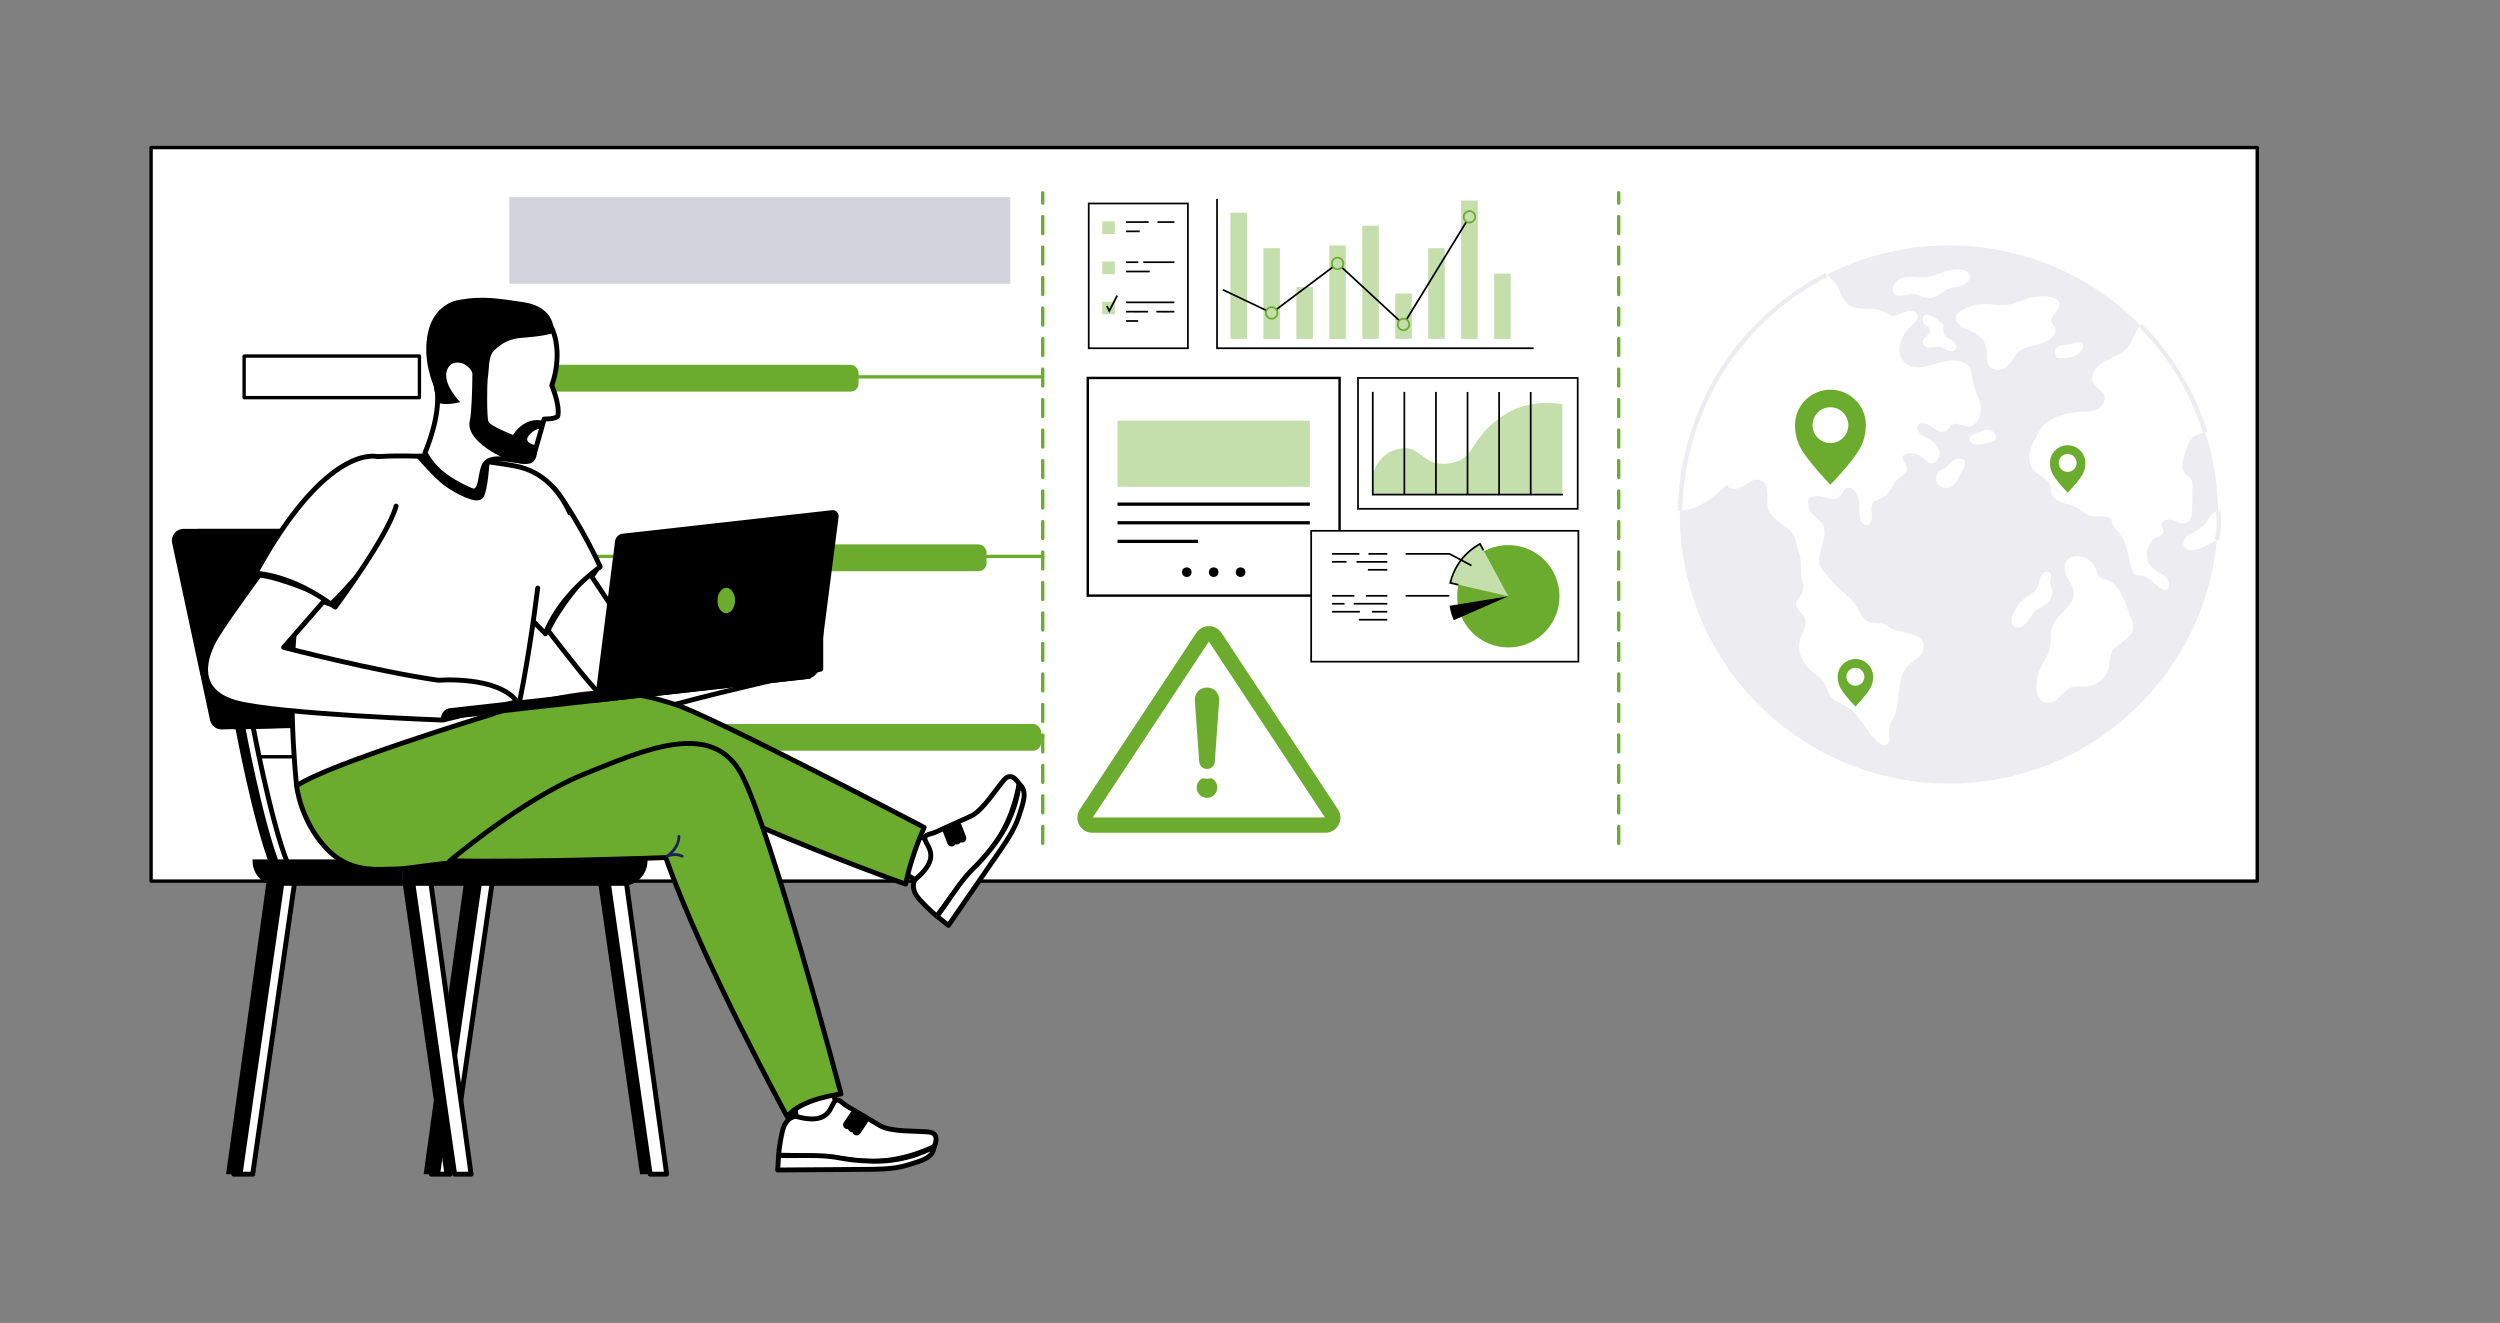 <?xml version="1.0" encoding="UTF-8"?>
<svg id="Ebene_4" data-name="Ebene 4" xmlns="http://www.w3.org/2000/svg" viewBox="0 0 1025 542.41">
  <rect x="0" y="0" width="1025" height="542.41" fill="#808080" stroke="none"/>
  <defs>
    <style>
      .cls-1 {
        fill: #ededf1;
      }

      .cls-2, .cls-3, .cls-4 {
        fill: #fff;
      }

      .cls-5 {
        fill: #e2eaf7;
      }

      .cls-6, .cls-7 {
        fill: #6bac2e;
      }

      .cls-8 {
        fill: #6bab2e;
      }

      .cls-9 {
        fill: #c4deac;
      }

      .cls-10 {
        fill: #d3d3dc;
      }

      .cls-11 {
        fill: #1a2359;
      }

      .cls-7, .cls-3, .cls-4, .cls-12 {
        stroke: #000;
      }

      .cls-7, .cls-3, .cls-12 {
        stroke-linecap: round;
        stroke-linejoin: round;
        stroke-width: 2px;
      }

      .cls-4 {
        stroke-miterlimit: 10;
      }
    </style>
  </defs>
  <g id="Project_timeline" data-name="Project timeline">
    <g>
      <g>
        <rect class="cls-2" x="61.94" y="60.5" width="863.53" height="300.75"/>
        <path d="m925.47,361.95H61.94c-.38,0-.69-.31-.69-.69V60.5c0-.38.31-.69.69-.69h863.53c.38,0,.69.31.69.69v300.75c0,.38-.31.69-.69.69Zm-862.84-1.39h862.14V61.19H62.64v299.36Z"/>
      </g>
      <g id="Planeta_Zemlya" data-name="Planeta Zemlya">
        <circle class="cls-1" cx="799.08" cy="210.94" r="110.34" transform="translate(84.89 626.82) rotate(-45)"/>
        <g>
          <path class="cls-2" d="m836.57,236.71c-.53,1.35-.61,2.86-1.26,4.16-1.32,2.61-4.52,3.6-6.62,5.63-1.31,1.26-2.17,2.91-2.97,4.55-.47.97-.94,1.98-1.02,3.06-.08,1.08.31,2.26,1.23,2.84,1.5.95,3.48-.13,4.68-1.44,1.84-2.02,3.03-4.69,5.35-6.13.89-.55,1.9-.89,2.78-1.46,2.24-1.46,3.27-4.53,2.38-7.05-.23-.65-.58-1.29-.58-1.98,0-1.64,1.44-3.74-1.01-4.39-1.39-.37-2.55,1.19-2.96,2.21Z"/>
          <path class="cls-2" d="m801.68,198.02c.64-.74,1.13-1.58,1.54-2.46.37-.78.56-1.56,1.04-2.29.84-1.26,2.08-2.71,1.18-4.27-.81-1.41-2.98-1.27-4.34-.37-1.35.91-2.3,2.33-3.67,3.21-.73.47-1.57.77-2.25,1.32-1.15.93-1.69,2.54-1.33,3.97.36,1.43,1.6,2.6,3.04,2.88,1.78.34,3.6-.62,4.79-1.99Z"/>
          <path class="cls-2" d="m825.45,146.97c3.13-5.74,8.14-4.28,13.59-7.07,1.19-.61,2.38-1.35,3.11-2.47.74-1.12.92-2.7.12-3.77-.28-.37-.66-.67-.9-1.06-.54-.86-.32-2.01.18-2.9.5-.89,1.24-1.61,1.82-2.44,4.83-7-8.95-6.04-11.78-5.01-2.54.92-5.02,2.1-7.68,2.56-3.57.62-7.22-.08-10.84-.16-3.71-.08-16.02,3.56-9.11,9.1,1.88,1.51,4.44,1.88,6.5,3.15,2.15,1.32,3.66,3.63,4,6.12.34,2.47-.31,5.3,1.28,7.22,1.29,1.55,3.7,1.8,5.55.99,1.85-.81,3.19-2.48,4.16-4.25Z"/>
          <path class="cls-2" d="m843.51,146.63c-.79-.39-1.1-1.48-1.13-2.3-.02-.74.45-1.47,1.02-1.93,1.17-.95,2.87-1.16,4.32-1.11,1.42.05,4.95-1.88,6.12-.5,1.44,1.7-1.82,4.49-3.12,5.08-1.83.83-3.89.91-5.9.95-.45,0-.91.01-1.31-.19Z"/>
          <path class="cls-2" d="m781.06,121.04c1.21-.28,2.44-.65,3.68-.54,2.12.19,3.96,1.77,6.09,1.82,2.84.06,4.96-2.54,7.56-3.7,1.54-.68,3.26-.85,4.9-1.28s3.31-1.22,4.12-2.71c.35-.64.51-1.42.23-2.09-.26-.65-.89-1.09-1.52-1.39-2.63-1.25-5.75-.73-8.51.17-2.77.9-5.46,2.18-8.37,2.4-2.39.18-4.8-.36-7.19-.2-6.56.46-9.02,9.37-.99,7.51Z"/>
          <path class="cls-2" d="m790.55,137.22c-.87.92-2.15,1.66-2.23,2.96-.09,1.45,1.62,2.35,3.07,2.35,1.45,0,2.91-.51,4.32-.19,1.09.25,2.01.96,3.05,1.37,1.04.4,2.43.39,3.05-.54.85-1.26-.39-2.91-1.7-3.69-1.31-.78-2.94-1.5-3.27-2.98-.21-.92.18-1.91-.08-2.82-.2-.71-.75-1.25-1.28-1.75-1.49-1.42-7.43-5.44-7.19-.5.11,2.2,2.58,1.75,2.99,3.56.22.95-.18,1.63-.75,2.23Z"/>
          <path class="cls-2" d="m814.14,176.27c1.71-.41,3.65.7,4.16,2.39.11.37.16.78.03,1.15-.24.7-1.02,1.05-1.73,1.28-1.45.48-2.94.85-4.45,1.09-1.03.16-2.13.26-3.1-.14-.97-.4-1.74-1.46-1.48-2.47.27-1.09,1.49-1.6,2.55-1.96,1.33-.45,2.66-.9,3.99-1.35.61-.21-.59.17.03.02Z"/>
          <path class="cls-2" d="m774.69,302.96c-.02.86-.24,1.62-.92,2.13-.85.63-2.11.43-2.96-.2-4.05-2.96-6.39-7.85-9.55-11.68-1.77-2.14-4.57-3.87-7.05-5.07-.86-.42-1.76-.78-2.51-1.36-1.88-1.47-2.46-3.99-3.47-6.15-1.64-3.53-4.52-4.16-6.89-6.8-2.51-2.78-4.32-7.03-3.48-10.79.74-3.34,3.44-6.67,2.03-9.79-1-2.2-3.91-3.68-3.58-6.07.23-1.62,1.91-2.63,2.57-4.13.85-1.95-.08-4.55,1.35-6.11.63-.68,1.58-.97,2.5-1.05,3.26-.27,6.21,1.76,8.84,3.7,3.76,2.77,7.62,5.65,9.97,9.68,1.25,2.14,2.23,4.74,4.51,5.72,1.98.85,4.33.16,6.36.89,1.05.38,1.93,1.1,2.87,1.7,3.63,2.3,14.65,1.35,13.4,8.51-.55,3.16-4.25,4.51-6.45,6.85-5.54,5.89-2.34,16.05-6.61,22.77-.84,1.32-1.24,2.92-1.13,4.48.06.88.24,1.87.22,2.77Z"/>
          <path class="cls-2" d="m864.89,238.18c-1.46-.63-3.26-.71-4.31-1.9-.7-.79-.89-1.9-1.25-2.89-1.15-3.18-4.44-5.45-7.82-5.39-1.57.03-3.23.58-4.17,1.84-1.44,1.92-.77,4.67.31,6.81,1.08,2.14,2.56,4.23,2.6,6.63.09,5.4-6.68,8.25-8.65,13.27-1.28,3.25-.36,7-1.41,10.33-.62,1.99-1.9,3.69-2.88,5.53-1.47,2.75-2.27,5.86-2.33,8.98-.05,2.61.8,5.69,3.27,6.52,2.12.71,4.37-.62,6-2.14,1.63-1.52,3.13-3.37,5.26-4.04,1.91-.6,3.97-.15,5.97-.29,4.36-.3,8.3-3.76,9.16-8.04.48-2.39.17-5.15,1.79-6.98,4.03-4.54,10.57-5.46,7.36-12.92-1.87-4.33-4.23-13.29-8.9-15.31Z"/>
          <path class="cls-2" d="m909.39,209.66c-.73-.05-1.5.19-2.27.89-1.2,1.08-1.83,2.65-2.82,3.92-1.24,1.6-3.02,2.69-4.8,3.64-1.2.64-2.46,1.25-3.35,2.27-.9,1.02-1.34,2.58-.66,3.76.97,1.68,3.41,1.59,5.27,1.06,2.23-.64,4.37-1.6,6.33-2.85.59-.38,1.18-.78,1.83-1.03.32-3.42.5-6.88.5-10.38,0-.43-.03-.85-.03-1.28Z"/>
          <path class="cls-2" d="m885.93,241.21c.89.54,2.16.88,2.9.14.25-.25.39-.58.47-.92.41-1.77-.82-3.54-2.28-4.62-1.46-1.08-3.21-1.77-4.57-2.98-3.72-3.31-2.74-10.36,1.73-12.54,1.33-.65,3.18-1.46,2.84-2.9-.13-.54-.58-.96-.78-1.48-.48-1.29.82-2.67,2.18-2.85,1.36-.19,2.69.41,3.98.91,1.28.5,2.74.9,4,.35,2.01-.88,2.34-3.54,2.38-5.73.05-2.99.11-5.98.16-8.97.02-1.06.02-2.2-.58-3.08-.49-.73-1.32-1.16-1.96-1.76-1.51-1.42-1.88-3.75-1.46-5.78.48-2.26,2.02-7.27,3.46-9.06,1.35-1.68,3.66-2.03,5.77-2.68-5.34-16.67-14.53-31.61-26.53-43.78-.25.24-.5.47-.72.75-1.9,2.37-2.5,5.57-4.38,7.95-3.5,4.43-10.54,4.96-13.7,9.64-.94,1.4-1.44,3.23-.81,4.79.93,2.31,3.95,3.3,4.73,5.67.77,2.32-1.12,4.81-3.38,5.74-2.26.93-4.8.77-7.24.92-3.26.19-6.48.94-9.49,2.2-1.56.66-3.09,1.47-4.3,2.66-1.06,1.04-1.82,2.34-2.58,3.62-2.62,4.44-5.27,10.03-2.63,14.45,1.77,2.96,5.84,3.6,7.27,6.59.78,1.63.03,3.34,1.22,5.01,1.15,1.62,3.33,2.47,5.16,3.04,2.11.66,4.33,1.14,6.15,2.4,1.04.72,1.92,1.68,3.07,2.23,3.08,1.46,7.34-.43,9.85,1.87-.49,2.03,1.44,3.73,2.87,5.27,3.9,4.68,3.41,10.26,5.64,15.63.24.57.5,1.18,1,1.54.72.52,1.69.4,2.58.5,3.22.36,5.24,3.59,8.01,5.28Z"/>
          <path class="cls-2" d="m808.77,155.85c-.23-1.46-.23-2.99-.82-4.36-1.89-4.4-8.17-4.28-12.74-2.85-4.57,1.44-9.97,3.33-13.76.4-.51-.39-.96-.86-1.33-1.38-.56-.78-.94-1.67-1.15-2.6-1.01-4.32,1.6-8.72,4.9-11.68,1.24-1.11,2.73-2.49,2.34-4.11-.49-1.98-3.3-2.17-5.2-1.41-1.9.76-3.85,2.05-5.81,1.47-.92-.27-1.67-.92-2.5-1.4-4.54-2.61-11.06.1-15.11-3.22-2.21-1.81-2.9-4.85-4.31-7.34-1.07-1.89-2.63-3.49-4.46-4.66-35.23,18.07-59.46,54.5-60.04,96.68,2.39-.13,4.78-.73,6.96-1.7,4.68-2.07,8.58-5.53,12.4-8.94.96,2.34,4.47,1.85,6.6.5,2.13-1.35,4.49-3.26,6.87-2.42,2.09.73,2.95,3.25,3.02,5.46s-.35,4.5.36,6.59c1.63,4.81,8.2,6.19,10.51,10.71,1,1.96,1.06,4.28,1.87,6.32,1.43,3.58.76,6.98,1.21,10.7.83,6.91,8.18,9.1,11.99,13.97,1.38,1.77,1.76,6.08,5.33,4.54,2.55-1.1,2.2-5.96,1.5-7.98-.94-2.72-2.87-4.97-4.76-7.14-1.42-1.63-2.84-3.27-4.26-4.9-.76-.88-1.54-1.77-2.01-2.83-2.14-4.82,2.66-10.31,1.5-15.45-.85-3.78-4.82-4.81-6.08-7.94-.37-.93-.43-1.95-.48-2.95-.02-.41-.04-.83.13-1.2.27-.58.93-.87,1.55-1.03,1.55-.41,3.21-.4,4.75.05,3.17.92,4.6,1.74,6.95-.75,1.35-1.43,1.9-4.64,5.16-2.24,1.68,1.24,2.28,3.48,2.41,5.57.12,2.09-.11,4.22.38,6.25.31,1.27,1.16,2.64,2.46,2.67,1.16.03,2.07-1.08,2.31-2.21.23-1.13-.02-2.3-.14-3.45-.12-1.15-.09-2.41.62-3.33,1.3-1.69,3.96-1.76,5.52-3.26,1.79-1.71,2.47-4.46,4.24-6.2,3.34-3.3,5.87-2.62,2.66-8.24-.23-.41-.5-.88-.34-1.32.1-.28.35-.47.6-.63,2.73-1.69,5.95-.62,8.19,1.39.71.63,1.36,1.39,2.25,1.73,2.62.97,4.97-2.71,4-5.33-.96-2.62-3.66-4.11-6.11-5.44-1.62-.88-3.47-2.45-2.82-4.18.78-2.07,3.93-1.39,5.67-.04,1.75,1.35,3.94,3.11,5.88,2.04,1.17-.65,1.67-2.15,2.85-2.77,1.84-.97,3.96.67,6.04.83,3.77.29,6.09-4.42,5.56-8.17-.53-3.75-2.72-7.09-3.32-10.83Z"/>
        </g>
        <g>
          <path class="cls-1" d="m689.67,209.42l-1.79-.04c.27-13.07,3.31-38.64,20.66-63.01,10.22-14.35,24-26.26,39.86-34.44l.82,1.59c-15.61,8.05-29.17,19.77-39.22,33.89-17.07,23.98-20.07,49.14-20.33,62.01Z"/>
          <path class="cls-1" d="m903.31,177.52c-3-9.51-7.29-18.52-12.75-26.79-3.93-5.96-8.49-11.55-13.56-16.62l1.27-1.27c5.15,5.16,9.79,10.84,13.79,16.9,5.55,8.41,9.91,17.57,12.96,27.24l-1.71.54Z"/>
          <path class="cls-1" d="m909.8,221.52l-1.75-.4c.42-1.82.67-3.69.75-5.56.08-1.93-.02-3.87-.29-5.78l1.77-.26c.29,2.02.4,4.07.31,6.11-.08,1.97-.35,3.95-.79,5.88Z"/>
        </g>
        <g id="Geolokaciya">
          <g id="Geolokaciya-2" data-name="Geolokaciya">
            <path class="cls-6" d="m765.02,174.32c0-8.03-6.51-14.54-14.54-14.54s-14.54,6.51-14.54,14.54c0,1.34.13,3.38.81,5.69,0,0,.53,1.79,1.49,3.61,1.61,3.03,5.96,8.6,12.23,15.1,6.27-6.51,10.63-12.07,12.23-15.1.96-1.82,1.49-3.61,1.49-3.61.68-2.3.81-4.34.81-5.69h0Zm-14.54,7.34c-4.06,0-7.34-3.29-7.34-7.34s3.29-7.34,7.34-7.34,7.34,3.29,7.34,7.34-3.29,7.34-7.34,7.34Z"/>
          </g>
        </g>
        <g id="Geolokaciya-3" data-name="Geolokaciya">
          <g id="Geolokaciya-4" data-name="Geolokaciya">
            <path class="cls-6" d="m855.01,189.81c0-4.02-3.26-7.27-7.27-7.27s-7.27,3.26-7.27,7.27c0,.67.07,1.69.41,2.84,0,0,.26.9.75,1.81.8,1.52,2.98,4.3,6.12,7.55,3.13-3.25,5.31-6.04,6.12-7.55.48-.91.75-1.81.75-1.81.34-1.15.41-2.17.41-2.84h0Zm-7.27,3.67c-2.03,0-3.67-1.64-3.67-3.67s1.64-3.67,3.67-3.67,3.67,1.64,3.67,3.67-1.64,3.67-3.67,3.67Z"/>
          </g>
        </g>
        <g id="Geolokaciya-5" data-name="Geolokaciya">
          <g id="Geolokaciya-6" data-name="Geolokaciya">
            <path class="cls-6" d="m767.98,277.47c0-4.02-3.26-7.27-7.27-7.27s-7.27,3.26-7.27,7.27c0,.67.07,1.69.41,2.84,0,0,.26.9.75,1.81.8,1.52,2.98,4.3,6.12,7.55,3.13-3.25,5.31-6.04,6.12-7.55.48-.91.75-1.81.75-1.81.34-1.15.41-2.17.41-2.84h0Zm-7.27,3.67c-2.03,0-3.67-1.64-3.67-3.67s1.64-3.67,3.67-3.67,3.67,1.64,3.67,3.67-1.64,3.67-3.67,3.67Z"/>
          </g>
        </g>
      </g>
      <g id="Ekran">
        <g id="Spisok_s_zadachami" data-name="Spisok s zadachami">
          <g>
            <rect class="cls-2" x="446.37" y="83.42" width="40.67" height="59.35"/>
            <path d="m487.4,143.14h-41.38v-60.07h41.38v60.07Zm-40.67-.71h39.96v-58.64h-39.96v58.64Z"/>
          </g>
          <g>
            <rect class="cls-9" x="451.92" y="90.76" width="5.17" height="5.17"/>
            <rect class="cls-9" x="451.92" y="107.22" width="5.17" height="5.17"/>
            <rect class="cls-9" x="451.92" y="123.69" width="5.17" height="5.17"/>
          </g>
          <polygon points="454.78 128.28 453.51 125.57 454.15 125.27 454.81 126.68 457.75 121.02 458.38 121.35 454.78 128.28"/>
          <g>
            <path d="m476.6,91.39c-.67,0-1.34,0-2.01,0v-.71c2.3,0,4.61,0,6.91,0v.71c-1.63,0-3.27,0-4.9,0Z"/>
            <path d="m466.29,91.39c-1.54,0-3.08,0-4.64,0v-.71c3.13,0,6.15,0,9.29,0v.71c-1.57,0-3.11,0-4.65,0Z"/>
            <rect x="461.65" y="94.5" width="5.62" height=".71"/>
            <path d="m474.54,107.86c-1.88,0-3.81,0-5.77,0v-.71c4.47.01,8.76,0,12.73,0v.71c-2.23,0-4.56.01-6.96.01Z"/>
            <path d="m464.21,107.86c-.86,0-1.72,0-2.57-.01v-.71c1.7.01,3.45.01,5.08,0v.71c-.81,0-1.66.01-2.51.01Z"/>
            <rect x="461.65" y="110.96" width="9.74" height=".71"/>
            <rect x="461.65" y="123.61" width="19.85" height=".71"/>
            <path d="m477.79,128.16c-1.24,0-2.47,0-3.69-.02v-.71c2.44.02,4.92.02,7.39,0v.71c-1.23.01-2.47.02-3.7.02Z"/>
            <path d="m467.15,128.16c-1.98,0-3.78,0-5.5-.02v-.71c2.71.02,5.59.03,9.09.01v.71c-1.27,0-2.45,0-3.58,0Z"/>
            <rect x="461.65" y="131.25" width="5" height=".71"/>
          </g>
        </g>
        <g id="Okno">
          <g>
            <rect class="cls-4" x="445.99" y="154.96" width="103.24" height="89.24"/>
            <rect class="cls-9" x="458.18" y="172.46" width="78.85" height="27.13"/>
          </g>
          <g>
            <circle cx="486.58" cy="234.59" r="1.96"/>
            <circle cx="497.61" cy="234.59" r="1.96"/>
            <circle cx="508.64" cy="234.59" r="1.96"/>
          </g>
          <g>
            <rect x="458.18" y="206.03" width="78.85" height="1.35"/>
            <rect x="458.18" y="213.67" width="78.85" height="1.34"/>
            <rect x="458.18" y="221.3" width="33" height="1.34"/>
          </g>
        </g>
        <g id="Grafik">
          <polygon points="628.77 143.14 498.63 143.14 498.63 81.57 499.34 81.57 499.34 142.42 628.77 142.42 628.77 143.14"/>
          <g>
            <rect class="cls-9" x="504.48" y="87.2" width="6.78" height="51.73"/>
            <rect class="cls-9" x="517.99" y="101.75" width="6.78" height="37.19"/>
            <rect class="cls-9" x="531.51" y="117.73" width="6.78" height="21.2"/>
            <rect class="cls-9" x="545.02" y="100.62" width="6.78" height="38.32"/>
            <rect class="cls-9" x="558.54" y="92.55" width="6.78" height="46.39"/>
            <rect class="cls-9" x="572.06" y="120.34" width="6.78" height="18.59"/>
            <rect class="cls-9" x="585.57" y="101.75" width="6.78" height="37.19"/>
            <rect class="cls-9" x="599.09" y="82.22" width="6.78" height="56.72"/>
            <rect class="cls-9" x="612.6" y="112.18" width="6.78" height="26.76"/>
          </g>
          <g>
            <rect x="509.93" y="113.11" width=".71" height="19.85" transform="translate(180.01 531.01) rotate(-64.56)"/>
            <rect x="520.36" y="117.8" width="29.08" height=".71" transform="translate(36.21 344.84) rotate(-36.9)"/>
            <rect x="561.57" y="104.46" width=".71" height="32.11" transform="translate(91.81 451.09) rotate(-47.22)"/>
            <rect x="565.45" y="110.61" width="47.03" height=".71" transform="translate(186.53 555.08) rotate(-58.49)"/>
          </g>
          <g>
            <path class="cls-6" d="m548.41,110.73c-1.5,0-2.72-1.22-2.72-2.72s1.22-2.72,2.72-2.72,2.72,1.22,2.72,2.72-1.22,2.72-2.72,2.72Zm0-4.72c-1.11,0-2,.9-2,2s.9,2,2,2,2-.9,2-2-.9-2-2-2Z"/>
            <path class="cls-6" d="m575.44,135.74c-1.5,0-2.72-1.22-2.72-2.72s1.22-2.72,2.72-2.72,2.72,1.22,2.72,2.72-1.22,2.72-2.72,2.72Zm0-4.72c-1.1,0-2,.9-2,2s.9,2,2,2,2-.9,2-2-.9-2-2-2Z"/>
            <path class="cls-6" d="m602.48,91.61c-1.5,0-2.72-1.22-2.72-2.72s1.22-2.72,2.72-2.72,2.72,1.22,2.72,2.72-1.22,2.72-2.72,2.72Zm0-4.72c-1.1,0-2,.9-2,2s.9,2,2,2,2-.9,2-2-.9-2-2-2Z"/>
            <path class="cls-6" d="m521.38,131.02c-1.5,0-2.72-1.22-2.72-2.72s1.22-2.72,2.72-2.72,2.72,1.22,2.72,2.72-1.22,2.72-2.72,2.72Zm0-4.72c-1.11,0-2,.9-2,2s.9,2,2,2,2-.9,2-2-.9-2-2-2Z"/>
          </g>
        </g>
        <g id="Grafik-2" data-name="Grafik">
          <g>
            <rect class="cls-2" x="537.57" y="217.64" width="109.56" height="53.65" transform="translate(1184.7 488.93) rotate(-180)"/>
            <path d="m537.22,217.28h110.27v54.37h-110.27v-54.37Zm109.56.71h-108.84s0,52.94,0,52.94h108.84s0-52.94,0-52.94Z"/>
          </g>
          <g>
            <path class="cls-6" d="m597.43,244.47c0,11.59,9.4,20.98,20.99,20.98s20.98-9.4,20.98-20.98-9.4-20.99-20.98-20.99c-11.59,0-20.99,9.4-20.99,20.99Z"/>
            <path class="cls-9" d="m606.8,222.99c3.87,7.16,7.74,14.33,11.61,21.49-7.93-1.83-15.87-3.66-23.8-5.49,1.57-6.77,5.98-12.65,12.19-15.99Z"/>
            <path d="m596.05,254.27c-.82-1.86-1.41-3.84-1.74-5.91,8.04-1.3,16.07-2.59,24.11-3.89-7.46,3.27-14.92,6.53-22.37,9.8Z"/>
            <path d="m597.88,240.1l.16-.69-3-.69c.63-2.55,1.66-4.95,3.06-7.14,2.11-3.32,5.06-6.11,8.56-8.1l1.25,2.32.63-.34-1.6-2.95-.31.17c-3.73,2.06-6.89,5-9.13,8.52-1.5,2.36-2.59,4.96-3.24,7.71l-.08.35,3.69.85Z"/>
          </g>
          <g>
            <path d="m603.17,232.24l.32-.64c-.41-.21-.81-.44-1.19-.67l-7.5-3.99c-.19-.1-.4-.2-.64-.2-5.97,0-11.86,0-17.83-.01v.71c5.97.01,11.86.01,17.83.01.08,0,.2.06.32.12l7.47,3.98c.38.23.79.48,1.23.69Z"/>
            <path d="m585.28,244.64c3,0,5.99,0,8.97,0v-.71c-5.96.01-11.99.01-17.93,0v.71c2.97,0,5.96,0,8.96,0Z"/>
          </g>
          <g>
            <path d="m552.8,227.45c1.5,0,3.01,0,4.53,0v-.71c-3.78,0-7.44,0-11.16,0v.71c2.22,0,4.42,0,6.63,0Z"/>
            <path d="m564.96,227.44c1.29,0,2.58,0,3.84,0v-.71c-2.53,0-5.13,0-7.73,0v.71c1.3,0,2.6,0,3.89,0Z"/>
            <path d="m546.16,230.71c1.97-.02,3.96-.02,5.92-.02v-.71c-1.97,0-3.96,0-5.93.02v.71Z"/>
            <path d="m556.15,230.71c4.22-.03,8.48-.03,12.65,0v-.71c-4.17-.03-8.43-.03-12.65,0v.71Z"/>
            <path d="m560.83,233.98c2.66,0,5.37,0,7.97,0v-.71c-2.6,0-5.3,0-7.97,0v.71Z"/>
          </g>
          <g>
            <path d="m551.83,244.64c1.17,0,2.33,0,3.49,0v-.71c-3.04,0-6.15,0-9.16,0v.71c1.86,0,3.77,0,5.67,0Z"/>
            <path d="m564.41,244.64c1.47,0,2.93,0,4.39,0v-.71c-2.91,0-5.87,0-8.78,0v.71c1.45,0,2.92,0,4.39,0Z"/>
            <path d="m551.26,247.9v-.71c-1.68-.03-3.45-.03-5.1,0v.71c1.66-.03,3.42-.03,5.1,0Z"/>
            <path d="m568.8,247.9v-.71c-4.18-.03-8.56-.03-13.78-.01v.71c5.22-.02,9.59-.01,13.78.01Z"/>
            <path d="m546.16,251.17c3.8,0,7.54,0,11.39,0v-.71c-3.84,0-7.58,0-11.39,0v.71Z"/>
            <path d="m562.52,251.17c2.09,0,4.23,0,6.28,0v-.71c-2.04,0-4.19,0-6.28,0v.71Z"/>
            <rect x="557.14" y="253.73" width="11.66" height=".71"/>
          </g>
        </g>
        <g id="Grafik-3" data-name="Grafik">
          <g>
            <rect class="cls-2" x="556.78" y="154.96" width="90.07" height="53.65" transform="translate(1203.63 363.58) rotate(180)"/>
            <path d="m647.21,208.97h-90.78v-54.37h90.78v54.37Zm-90.07-.71h89.36v-52.94h-89.36v52.94Z"/>
          </g>
          <path class="cls-9" d="m640.54,202.86c-25.9-.03-51.81-.05-77.71-.08v-8.47c3.27-9.46,10.01-10.34,12.95-10.53,5.45-.36,7.87,5.33,13.44,6.17,1.25.19,4.92.66,8.72-.97,5.82-2.5,5.73-7.29,12.35-13.8,1.52-1.49,5.09-4.75,9.93-7.02,3.09-1.45,10.07-4.08,20.32-2.42v37.13Z"/>
          <g>
            <polygon points="640.82 203.14 562.47 203.14 562.47 160.65 563.19 160.65 563.19 202.43 640.82 202.43 640.82 203.14"/>
            <rect x="575.43" y="160.67" width=".71" height="42.13"/>
            <rect x="588.38" y="160.68" width=".71" height="42.13"/>
            <rect x="601.33" y="160.69" width=".71" height="42.13"/>
            <rect x="614.28" y="160.71" width=".71" height="42.13"/>
            <rect x="627.23" y="160.72" width=".71" height="42.13"/>
          </g>
        </g>
      </g>
      <g>
        <g>
          <path class="cls-6" d="m427.52,346.47c-.38,0-.69-.31-.69-.69v-6.95c0-.38.31-.69.69-.69s.69.31.69.69v6.95c0,.38-.31.69-.69.69Zm0-12.5c-.38,0-.69-.31-.69-.69v-6.95c0-.38.31-.69.69-.69s.69.31.69.69v6.95c0,.38-.31.69-.69.69Zm0-12.5c-.38,0-.69-.31-.69-.69v-6.95c0-.38.31-.69.69-.69s.69.31.69.69v6.95c0,.38-.31.69-.69.69Zm0-12.5c-.38,0-.69-.31-.69-.69v-6.95c0-.38.31-.69.69-.69s.69.31.69.69v6.95c0,.38-.31.69-.69.69Zm0-12.5c-.38,0-.69-.31-.69-.69v-6.95c0-.38.31-.69.69-.69s.69.31.69.69v6.95c0,.38-.31.69-.69.69Zm0-12.5c-.38,0-.69-.31-.69-.69v-6.95c0-.38.31-.69.69-.69s.69.31.69.69v6.95c0,.38-.31.69-.69.69Zm0-12.5c-.38,0-.69-.31-.69-.69v-6.95c0-.38.31-.69.69-.69s.69.31.69.69v6.95c0,.38-.31.69-.69.69Zm0-12.5c-.38,0-.69-.31-.69-.69v-6.95c0-.38.31-.69.69-.69s.69.31.69.69v6.95c0,.38-.31.69-.69.69Zm0-12.5c-.38,0-.69-.31-.69-.69v-6.95c0-.38.31-.69.69-.69s.69.31.69.69v6.95c0,.38-.31.69-.69.69Zm0-12.5c-.38,0-.69-.31-.69-.69v-6.95c0-.38.31-.69.69-.69s.69.31.69.69v6.95c0,.38-.31.69-.69.69Zm0-12.5c-.38,0-.69-.31-.69-.69v-6.95c0-.38.31-.69.69-.69s.69.31.69.69v6.95c0,.38-.31.69-.69.69Zm0-12.5c-.38,0-.69-.31-.69-.69v-6.95c0-.38.31-.69.69-.69s.69.31.69.69v6.95c0,.38-.31.69-.69.69Zm0-12.5c-.38,0-.69-.31-.69-.69v-6.95c0-.38.31-.69.69-.69s.69.31.69.69v6.95c0,.38-.31.69-.69.69Zm0-12.5c-.38,0-.69-.31-.69-.69v-6.95c0-.38.31-.69.69-.69s.69.31.69.69v6.95c0,.38-.31.69-.69.69Zm0-12.5c-.38,0-.69-.31-.69-.69v-6.95c0-.38.31-.69.69-.69s.69.31.69.69v6.95c0,.38-.31.69-.69.69Zm0-12.5c-.38,0-.69-.31-.69-.69v-6.95c0-.38.31-.69.69-.69s.69.31.69.69v6.95c0,.38-.31.69-.69.69Zm0-12.5c-.38,0-.69-.31-.69-.69v-6.95c0-.38.31-.69.69-.69s.69.31.69.69v6.95c0,.38-.31.69-.69.69Zm0-12.5c-.38,0-.69-.31-.69-.69v-6.95c0-.38.31-.69.69-.69s.69.31.69.69v6.95c0,.38-.31.69-.69.69Zm0-12.5c-.38,0-.69-.31-.69-.69v-6.95c0-.38.31-.69.69-.69s.69.31.69.69v6.95c0,.38-.31.69-.69.69Zm0-12.5c-.38,0-.69-.31-.69-.69v-6.95c0-.38.31-.69.69-.69s.69.31.69.69v6.95c0,.38-.31.69-.69.69Zm0-12.5c-.38,0-.69-.31-.69-.69v-6.95c0-.38.31-.69.69-.69s.69.31.69.69v6.95c0,.38-.31.69-.69.69Zm0-12.5c-.38,0-.69-.31-.69-.69v-4.23c0-.38.31-.69.69-.69s.69.31.69.69v4.23c0,.38-.31.69-.69.69Z"/>
          <path class="cls-6" d="m663.67,346.47c-.38,0-.69-.31-.69-.69v-6.95c0-.38.31-.69.69-.69s.69.31.69.69v6.95c0,.38-.31.69-.69.69Zm0-12.5c-.38,0-.69-.31-.69-.69v-6.95c0-.38.31-.69.69-.69s.69.31.69.69v6.95c0,.38-.31.69-.69.69Zm0-12.5c-.38,0-.69-.31-.69-.69v-6.95c0-.38.31-.69.69-.69s.69.31.69.69v6.95c0,.38-.31.69-.69.69Zm0-12.5c-.38,0-.69-.31-.69-.69v-6.95c0-.38.31-.69.69-.69s.69.31.69.69v6.95c0,.38-.31.69-.69.69Zm0-12.5c-.38,0-.69-.31-.69-.69v-6.95c0-.38.31-.69.69-.69s.69.31.69.69v6.95c0,.38-.31.69-.69.69Zm0-12.5c-.38,0-.69-.31-.69-.69v-6.95c0-.38.31-.69.69-.69s.69.31.69.69v6.95c0,.38-.31.69-.69.69Zm0-12.5c-.38,0-.69-.31-.69-.69v-6.95c0-.38.31-.69.69-.69s.69.31.69.69v6.95c0,.38-.31.69-.69.69Zm0-12.5c-.38,0-.69-.31-.69-.69v-6.95c0-.38.31-.69.69-.69s.69.31.69.69v6.95c0,.38-.31.69-.69.69Zm0-12.5c-.38,0-.69-.31-.69-.69v-6.95c0-.38.31-.69.69-.69s.69.31.69.69v6.95c0,.38-.31.69-.69.69Zm0-12.5c-.38,0-.69-.31-.69-.69v-6.95c0-.38.31-.69.69-.69s.69.31.69.69v6.95c0,.38-.31.69-.69.69Zm0-12.5c-.38,0-.69-.31-.69-.69v-6.95c0-.38.31-.69.69-.69s.69.31.69.69v6.95c0,.38-.31.69-.69.69Zm0-12.5c-.38,0-.69-.31-.69-.69v-6.95c0-.38.31-.69.69-.69s.69.31.69.69v6.95c0,.38-.31.69-.69.69Zm0-12.5c-.38,0-.69-.31-.69-.69v-6.95c0-.38.31-.69.69-.69s.69.31.69.69v6.95c0,.38-.31.69-.69.69Zm0-12.5c-.38,0-.69-.31-.69-.69v-6.95c0-.38.31-.69.69-.69s.69.31.69.69v6.95c0,.38-.31.69-.69.69Zm0-12.5c-.38,0-.69-.31-.69-.69v-6.95c0-.38.31-.69.69-.69s.69.31.69.69v6.95c0,.38-.31.69-.69.69Zm0-12.5c-.38,0-.69-.31-.69-.69v-6.95c0-.38.31-.69.69-.69s.69.31.69.69v6.95c0,.38-.31.69-.69.69Zm0-12.5c-.38,0-.69-.31-.69-.69v-6.95c0-.38.31-.69.69-.69s.69.31.69.69v6.95c0,.38-.31.69-.69.69Zm0-12.5c-.38,0-.69-.31-.69-.69v-6.95c0-.38.31-.69.69-.69s.69.31.69.69v6.95c0,.38-.31.69-.69.69Zm0-12.5c-.38,0-.69-.31-.69-.69v-6.95c0-.38.31-.69.69-.69s.69.31.69.69v6.95c0,.38-.31.69-.69.69Zm0-12.5c-.38,0-.69-.31-.69-.69v-6.95c0-.38.31-.69.69-.69s.69.31.69.69v6.95c0,.38-.31.69-.69.69Zm0-12.5c-.38,0-.69-.31-.69-.69v-6.95c0-.38.31-.69.69-.69s.69.31.69.69v6.95c0,.38-.31.69-.69.69Zm0-12.5c-.38,0-.69-.31-.69-.69v-4.23c0-.38.31-.69.69-.69s.69.31.69.69v4.23c0,.38-.31.69-.69.69Z"/>
        </g>
        <g>
          <g>
            <rect class="cls-2" x="100.08" y="145.97" width="71.88" height="17.07"/>
            <path d="m171.96,163.73h-71.87c-.38,0-.69-.31-.69-.69v-17.07c0-.38.31-.69.69-.69h71.87c.38,0,.69.31.69.69v17.07c0,.38-.31.69-.69.69Zm-71.18-1.39h70.49v-15.68h-70.49v15.68Z"/>
          </g>
          <path class="cls-6" d="m426.83,155.2h-213.36c-.38,0-.69-.31-.69-.69s.31-.69.69-.69h213.36c.38,0,.69.31.69.69s-.31.69-.69.69Z"/>
          <rect class="cls-6" x="223.79" y="149.58" width="128.23" height="10.98" rx="3.25" ry="3.25"/>
        </g>
        <g>
          <g>
            <rect class="cls-2" x="100.08" y="219.59" width="71.88" height="17.07"/>
            <path d="m171.96,237.35h-71.87c-.38,0-.69-.31-.69-.69v-17.07c0-.38.31-.69.69-.69h71.87c.38,0,.69.31.69.69v17.07c0,.38-.31.69-.69.69Zm-71.18-1.39h70.49v-15.68h-70.49v15.68Z"/>
          </g>
          <path class="cls-6" d="m427.52,228.82h-214.05c-.38,0-.69-.31-.69-.69s.31-.69.69-.69h214.05c.38,0,.69.31.69.69s-.31.69-.69.69Z"/>
          <rect class="cls-6" x="277.62" y="223.2" width="126.87" height="10.98" rx="3.25" ry="3.25"/>
        </g>
        <g>
          <g>
            <rect class="cls-2" x="100.08" y="293.21" width="71.88" height="17.07"/>
            <path d="m171.96,310.98h-71.87c-.38,0-.69-.31-.69-.69v-17.07c0-.38.31-.69.69-.69h71.87c.38,0,.69.31.69.69v17.07c0,.38-.31.69-.69.69Zm-71.18-1.39h70.49v-15.68h-70.49v15.68Z"/>
          </g>
          <path class="cls-6" d="m427.52,302.44h-214.05c-.38,0-.69-.31-.69-.69s.31-.69.69-.69h214.05c.38,0,.69.31.69.69s-.31.69-.69.69Z"/>
          <rect class="cls-6" x="265.47" y="296.82" width="161.36" height="10.98" rx="3.25" ry="3.25"/>
        </g>
        <rect class="cls-10" x="208.84" y="80.84" width="205.39" height="35.5"/>
      </g>
    </g>
    <g>
      <g>
        <g>
          <g>
            <polygon class="cls-3" points="193.44 361.16 176.82 481.41 184.61 481.41 201.89 361.16 193.44 361.16"/>
            <polygon points="190.32 361.16 173.7 481.41 180.45 481.41 197.73 361.16 190.32 361.16"/>
          </g>
          <g>
            <polygon points="253.59 361.16 270.21 481.41 262.42 481.41 245.14 361.16 253.59 361.16"/>
            <polygon class="cls-3" points="256.71 361.16 273.33 481.41 266.58 481.41 249.3 361.16 256.71 361.16"/>
          </g>
          <g>
            <polygon points="173.4 361.16 190.02 481.41 182.23 481.41 164.96 361.16 173.4 361.16"/>
            <polygon class="cls-3" points="176.52 361.16 193.14 481.41 186.39 481.41 169.12 361.16 176.52 361.16"/>
          </g>
          <g>
            <polygon class="cls-3" points="112.44 361.16 95.82 481.41 103.61 481.41 120.88 361.16 112.44 361.16"/>
            <polygon points="109.32 361.16 92.7 481.41 99.45 481.41 116.72 361.16 109.32 361.16"/>
          </g>
          <g>
            <path class="cls-5" d="m186.16,355.15l3.87-1.53c-6.96-17.56-14.38-57.48-14.45-57.88l-4.09.76c.31,1.65,7.57,40.72,14.68,58.65Z"/>
            <path class="cls-2" d="m189.28,355.15l3.87-1.53c-6.96-17.56-14.38-57.48-14.45-57.88l-4.09.76c.31,1.65,7.57,40.72,14.68,58.65Z"/>
          </g>
          <g>
            <path d="m110.79,355.15l3.87-1.53c-6.96-17.56-14.38-57.48-14.45-57.88l-4.09.76c.31,1.65,7.57,40.72,14.68,58.65Z"/>
            <path class="cls-3" d="m113.91,355.15l3.87-1.53c-6.96-17.56-14.38-57.48-14.45-57.88l-4.09.76c.31,1.65,7.57,40.72,14.68,58.65Z"/>
          </g>
          <g>
            <path d="m175.4,352.35h90.07v10.84h-100.27v-.64c0-5.63,4.57-10.2,10.2-10.2Z" transform="translate(430.67 715.54) rotate(-180)"/>
            <path d="m103.55,352.35h51.45c5.63,0,10.2,4.57,10.2,10.2v.64h-61.65v-10.84h0Z" transform="translate(268.74 715.54) rotate(180)"/>
          </g>
        </g>
        <g>
          <path d="m166.36,220.64l15.23,70.47c.64,2.95-1.57,5.75-4.58,5.82l-86.07,2.13c-2.31.06-4.34-1.54-4.82-3.8l-15.54-72.6c-.64-2.99,1.64-5.82,4.7-5.82h86.38c2.27,0,4.22,1.58,4.7,3.79Z"/>
          <path d="m172.45,220.64l15.23,70.47c.64,2.95-1.57,5.75-4.58,5.82l-86.07,2.13c-2.31.06-4.34-1.54-4.82-3.8l-15.54-72.6c-.64-2.99,1.64-5.82,4.7-5.82h86.38c2.27,0,4.22,1.58,4.7,3.79Z"/>
        </g>
      </g>
      <g>
        <g>
          <g>
            <path class="cls-3" d="m221.38,254.16s5.03-12.45,19.76-19.99l20.58,31.05s34.55-9.66,74.8-7.35v16.47s-38.6,8.66-59.76,14.46c-12.12,3.32-26.12,1.06-32.96-6.5-6.84-7.57-22.42-28.13-22.42-28.13Z"/>
            <path d="m242.02,235.55s-12.65,14.28-16.6,23.9l-1.21-1.57s3.93-10.79,17.81-22.33Z"/>
            <g>
              <path class="cls-3" d="m191.73,198.41s-11.59,17.97,31.9,61.44c0,0,4.06-13.81,22.44-27.48,0,0-7.51-16.89-17.88-30.97-7.37-10.01-36.46-2.99-36.46-2.99Z"/>
              <path d="m242.02,235.55s2.51-2.44,4.06-3.18c0,0-.2,1.79-2.98,4.86l-1.07-1.68Z"/>
              <path d="m223.64,259.84s.78.11,1.78-.4l-1.21-1.57-.58,1.97Z"/>
            </g>
          </g>
          <g>
            <g>
              <path class="cls-3" d="m323.7,445.52s3.75,9.21,2.31,15.85c0,0,4.72,3.33,17.83-5.07,0,0-2.24-7.39-4.25-17.19,0,0-6.22-7.86-15.89,6.4Z"/>
              <path class="cls-3" d="m326.31,457.71s-4.13.05-5.53,6.13c-1.4,6.09-1.53,9.8-1.53,9.8,0,0,16.68,0,26.37,1.47,9.69,1.48,21.09,2.41,37.37-4.96,0,0,2.77-5.46-2.08-6.01-4.86-.55-15.37.08-20.02-2.58s-10.72-6.44-13.29-7.84-3.98-4.17-5.67-1.73c-1.7,2.44-2.39,9.43-15.62,5.72Z"/>
              <g>
                <rect class="cls-3" x="348.14" y="455.7" width="1.59" height="6.71" rx=".75" ry=".75" transform="translate(382.48 1034.69) rotate(-146.1)"/>
                <rect class="cls-3" x="350.03" y="456.97" width="1.59" height="6.71" rx=".75" ry=".75" transform="translate(385.22 1038.07) rotate(-146.09)"/>
                <rect class="cls-3" x="351.92" y="458.23" width="1.59" height="6.71" rx=".75" ry=".75" transform="translate(387.97 1041.44) rotate(-146.1)"/>
              </g>
              <path class="cls-3" d="m319.25,473.64l-.41,6.06s24.63-.16,32.19-.23c7.56-.07,14.9.11,20.84-1.73s10.74-2.87,11.12-7.58c0,0-10.31,6.29-25.14,5.94-14.82-.35-12.27-2.53-28.13-2.32-11.3.15-10.47-.14-10.47-.14Z"/>
            </g>
            <g>
              <path class="cls-3" d="m363.65,355.83s9.69,2.21,14.31,7.2c0,0,5.43-1.95,6.08-17.51,0,0-7.34-2.4-16.52-6.38,0,0-10.01.59-3.88,16.69Z"/>
              <path class="cls-3" d="m375.13,360.7s-2.33,3.41,1.85,8.04,7.15,6.87,7.15,6.87c0,0,9.57-13.66,16.34-20.75,6.77-7.09,14.08-15.89,17.38-33.45,0,0-2.88-5.4-6.12-1.74-3.24,3.66-8.76,12.63-13.6,14.92-4.84,2.28-11.43,5.08-14.05,6.38-2.62,1.3-5.7.86-4.68,3.65,1.02,2.79,6.35,7.37-4.28,16.07Z"/>
              <g>
                <rect class="cls-3" x="388.42" y="339.58" width="1.59" height="6.71" rx=".75" ry=".75" transform="translate(875.71 522.97) rotate(158.93)"/>
                <rect class="cls-3" x="390.54" y="338.76" width="1.59" height="6.71" rx=".75" ry=".75" transform="translate(879.51 520.63) rotate(158.93)"/>
                <rect class="cls-3" x="392.66" y="337.94" width="1.59" height="6.71" rx=".75" ry=".75" transform="translate(883.32 518.29) rotate(158.93)"/>
              </g>
              <path class="cls-3" d="m384.12,375.61l4.73,3.81s14-20.26,18.28-26.5c4.28-6.24,8.64-12.14,10.54-18.06,1.9-5.92,3.81-10.45.17-13.46,0,0-.77,12.05-9.56,24-8.79,11.94-9.12,8.59-18.04,21.71-6.36,9.34-6.12,8.5-6.12,8.5Z"/>
            </g>
            <path class="cls-3" d="m220.47,241.1c-1.53,12.13-4.52,33.51-8.64,52.37,0,0-70.39,33.86-90.22,28.74,0,0-5.44-48.55,2.07-85.87,7.51-37.32,17.76-44.45,23.1-47.56,5.35-3.12,39.21-2.23,64.16,2.23,11.95,2.13,18.79,10.81,22.67,19.27"/>
            <g>
              <path class="cls-3" d="m88.87,260.73c5.35-8.69,20.72-29.4,20.72-29.4,0,0,13.37,1.34,24.73,13.37l-18.04,20.72s37.06,9.68,63.43,13.49c0,0,0,0,0,0,0,0,24.33-1.98,32.35,8.81l-30.54,7.51s-67.25-2.42-84.62-7.1c-17.38-4.68-13.37-18.71-8.02-27.4Z"/>
              <path d="m133.24,245.92s-17.25-8.14-27.6-9.24l1.17-1.6s11.46.75,26.43,10.83Z"/>
              <g>
                <path class="cls-3" d="m154.79,187.23s-20.5-6.09-50.03,47.85c0,0,14.4.03,32.67,13.84,0,0,21.83-29.4,24.95-41.43"/>
                <g>
                  <path d="m134.88,247.06l2.55,1.86s8.68-9.25,13.14-19.02c0,0-11.28,13.34-15.69,17.16Z"/>
                  <path d="m133.24,245.92s3.05,1.72,4.19,3c0,0-1.78.31-5.5-1.5l1.31-1.5Z"/>
                </g>
                <path d="m104.77,235.08s.12.78.88,1.6l1.17-1.6h-2.05Z"/>
              </g>
            </g>
            <g>
              <path class="cls-7" d="m121.62,322.21s1.34,13.37,11.36,24.73c10.02,11.36,21.39,9.36,28.74,9.36,7.35,0,20.08-3.21,36.56-3.21,0,0,36.02-14.95,70.57-38.28,0,0,5.78,8.21,40.16,23.03,34.38,14.83,62.34,24.66,62.34,24.66,0,0,1.55-9.6,7.56-23.27,0,0-87.36-45.75-102.15-50.43-14.8-4.68-25.29-6.68-47.11-2.67-21.82,4.01-27.83,6.68-27.83,6.68,0,0-68.17,20.72-80.19,29.4Z"/>
              <path class="cls-7" d="m184.43,352.95s29.92-25.39,54.72-35.42c24.8-10.02,52.87-22.72,64.9,0,12.03,22.72,40.77,130.98,40.77,130.98,0,0-16.71,2-22.05,9.36,0,0-34.54-63.06-49.81-106.26,0,0-53.77,2-88.52,1.34Z"/>
            </g>
            <path class="cls-11" d="m279.68,351.61c.21,0,.42-.12.52-.33.14-.29.02-.63-.27-.77-1.45-.7-2.92-.78-4.1-.65,1.43-1.46,3.11-3.84,3.11-6.97,0-.32-.26-.58-.58-.58s-.58.26-.58.58c0,4.7-4.52,7.62-4.56,7.65-.26.16-.34.5-.2.76.15.27.47.38.75.25.03-.01,2.94-1.31,5.66,0,.08.04.17.06.25.06Z"/>
            <path class="cls-12" d="m199.73,189.3s-.68,11.45-2.42,14.11-10.49-2.28-14.4-5.05-11.24-11.31-11.24-11.31c0,0,13.37-.89,28.06,2.25Z"/>
            <g>
              <path class="cls-3" d="m227.11,136.78s3.47,8.77-.88,21.28c0,0,3.27,7.5,2.53,12.28-.25,1.56-5.66,1.46-5.66,1.46,0,0-2.3,8.39-3.31,11.68s-1.81,6.01-6.06,5.59c-4.25-.42-12.08-2.39-14.69.9-2.61,3.29-1.06,13.24-6.14,11-10.07-4.43-15.61-9.32-18.64-15.4,0,0,7.35-16.58,4.54-27.75-2.81-11.17-1.23-25.97,9.31-30.24,10.54-4.27,35.42-4.06,39.01,9.2Z"/>
              <path d="m175.55,136.01c2.67-11.48,11.93-12.89,11.93-12.89,10.62-2.19,18.54-.41,26.62.7,14.42,1.98,12.87,12.66,12.87,12.66-3.56,1.45-13.69,2.08-13.69,2.08-3.37.4-6.9,1.31-10.91,5.39-2.26,2.31-1.78,7.86-2.43,11.45,0,0,0,0,0,0-.26,2.05-.41,15.73.33,17.49.74,1.76,10.03,5.43,10.03,5.43,5.75-8.44,12.81-5.67,12.81-5.67.96,1.44-.87,3.02-.87,3.02-2.2-.29-5.82,2.33-6.1,4.28-.28,1.95,4.01,2.79,4.01,2.79,0,0,.88,6.09-2.7,7.22-3.59,1.14-11.33-1.68-17.48-5.85-6.15-4.17-8.22-8.3-7.33-11.77.72-2.82.97-13.3,1.03-17.13-.05-.49-.05-.97.02-1.41.32-1.89-2.16-3.77-3.26-4.45-1.1-.67-6.21-2.14-7.37,3.26-1.16,5.4,5.6,12.26,5.6,12.26,0,0-4.09,1.23-8.01.59-1.36-.22-2.36-4.35-2.84-7.35,0,0-4.92-10.63-2.25-22.11Z"/>
            </g>
          </g>
        </g>
        <g>
          <path d="m180.16,282.27h152.46v.26c0,2.32-1.88,4.2-4.2,4.2h-148.26v-4.46h0Z" transform="translate(542.92 538.61) rotate(173.59)"/>
          <path d="m243.77,288.16l8.42-66.29c.2-1.61,1.49-2.88,3.1-3.06l85.82-9.64c1.59-.18,2.92,1.18,2.72,2.76l-7.91,61.48c-.34,2.62-2.42,4.67-5.04,4.96l-87.11,9.78Z"/>
          <ellipse class="cls-6" cx="297.77" cy="246.21" rx="5.21" ry="3.6" transform="translate(47.22 540.34) rotate(-89.16)"/>
        </g>
      </g>
    </g>
  </g>
  <g>
    <path class="cls-2" d="m548.56,331.83l-47.75-72.35c-1.15-1.74-3.08-2.78-5.16-2.78s-4.01,1.04-5.16,2.78l-47.75,72.35c-1.26,1.9-1.36,4.33-.28,6.34,1.08,2.01,3.17,3.25,5.45,3.25h95.5c2.28,0,4.37-1.25,5.45-3.25,1.08-2.01.97-4.44-.28-6.34Z"/>
    <g>
      <path class="cls-8" d="m447.9,343.43c-3.02,0-5.78-1.65-7.21-4.31-1.43-2.66-1.29-5.87.38-8.39l47.75-72.35c1.52-2.3,4.07-3.68,6.83-3.68s5.31,1.37,6.83,3.68l47.75,72.35c1.66,2.52,1.81,5.73.38,8.39-1.43,2.66-4.19,4.31-7.21,4.31h-95.5Zm91.63-10.27l-43.88-66.49-43.88,66.49h87.77Z"/>
      <path class="cls-2" d="m495.65,256.71c2.08,0,4.01,1.04,5.16,2.78l47.75,72.35c1.26,1.9,1.36,4.33.28,6.34-1.08,2.01-3.17,3.25-5.45,3.25h-95.5c-2.28,0-4.37-1.25-5.45-3.25-1.08-2.01-.97-4.44.28-6.34l47.75-72.35c1.15-1.74,3.08-2.78,5.16-2.78m-47.6,78.46h95.2l-47.6-72.12-47.6,72.12m47.6-82.46c-3.43,0-6.61,1.71-8.5,4.58l-47.75,72.35c-2.07,3.13-2.25,7.13-.47,10.44s5.22,5.36,8.97,5.36h95.5c3.75,0,7.19-2.05,8.97-5.36,1.78-3.31,1.6-7.31-.47-10.44l-47.75-72.35c-1.89-2.86-5.07-4.58-8.5-4.58h0Zm-40.17,78.46l40.17-60.86,40.17,60.86h-80.33Z"/>
    </g>
    <g>
      <path class="cls-8" d="m494.87,329.12c-3.44,0-6.23-2.8-6.23-6.23s2.8-6.23,6.23-6.23,6.23,2.8,6.23,6.23-2.8,6.23-6.23,6.23Z"/>
      <path class="cls-2" d="m494.87,318.66c2.34,0,4.23,1.89,4.23,4.23s-1.89,4.23-4.23,4.23-4.23-1.89-4.23-4.23,1.89-4.23,4.23-4.23m0-4c-4.54,0-8.23,3.69-8.23,8.23s3.69,8.23,8.23,8.23,8.23-3.69,8.23-8.23-3.69-8.23-8.23-8.23h0Z"/>
    </g>
    <g>
      <path class="cls-8" d="m494.87,317.27c-2.73,0-4.9-2-5.18-4.75l-1.82-25.14c-.07-2.17.59-4.01,1.92-5.38,1.3-1.34,3.16-2.11,5.1-2.11,3.67,0,6.54,2.63,6.96,6.4.03.39.03.74,0,1.08l-1.81,25.1c-.29,2.85-2.42,4.8-5.18,4.8h0Z"/>
      <path class="cls-2" d="m494.9,281.88c2.31,0,4.62,1.49,4.97,4.63.02.23.01.49,0,.72l-1.81,25.09c-.2,1.97-1.69,2.95-3.19,2.95s-2.99-.99-3.19-2.95l-1.81-25.09c-.11-3.5,2.46-5.35,5.03-5.35m0-4c-2.48,0-4.87.99-6.54,2.72-1.69,1.75-2.57,4.14-2.49,6.76v.08s0,.08,0,.08l1.81,25.09v.05s0,.05,0,.05c.38,3.8,3.39,6.55,7.17,6.55s6.78-2.75,7.17-6.54v-.06s.01-.06.01-.06l1.81-25.09c.02-.33.04-.79,0-1.3v-.08s-.01-.08-.01-.08c-.54-4.82-4.22-8.18-8.95-8.18h0Z"/>
    </g>
  </g>
</svg>